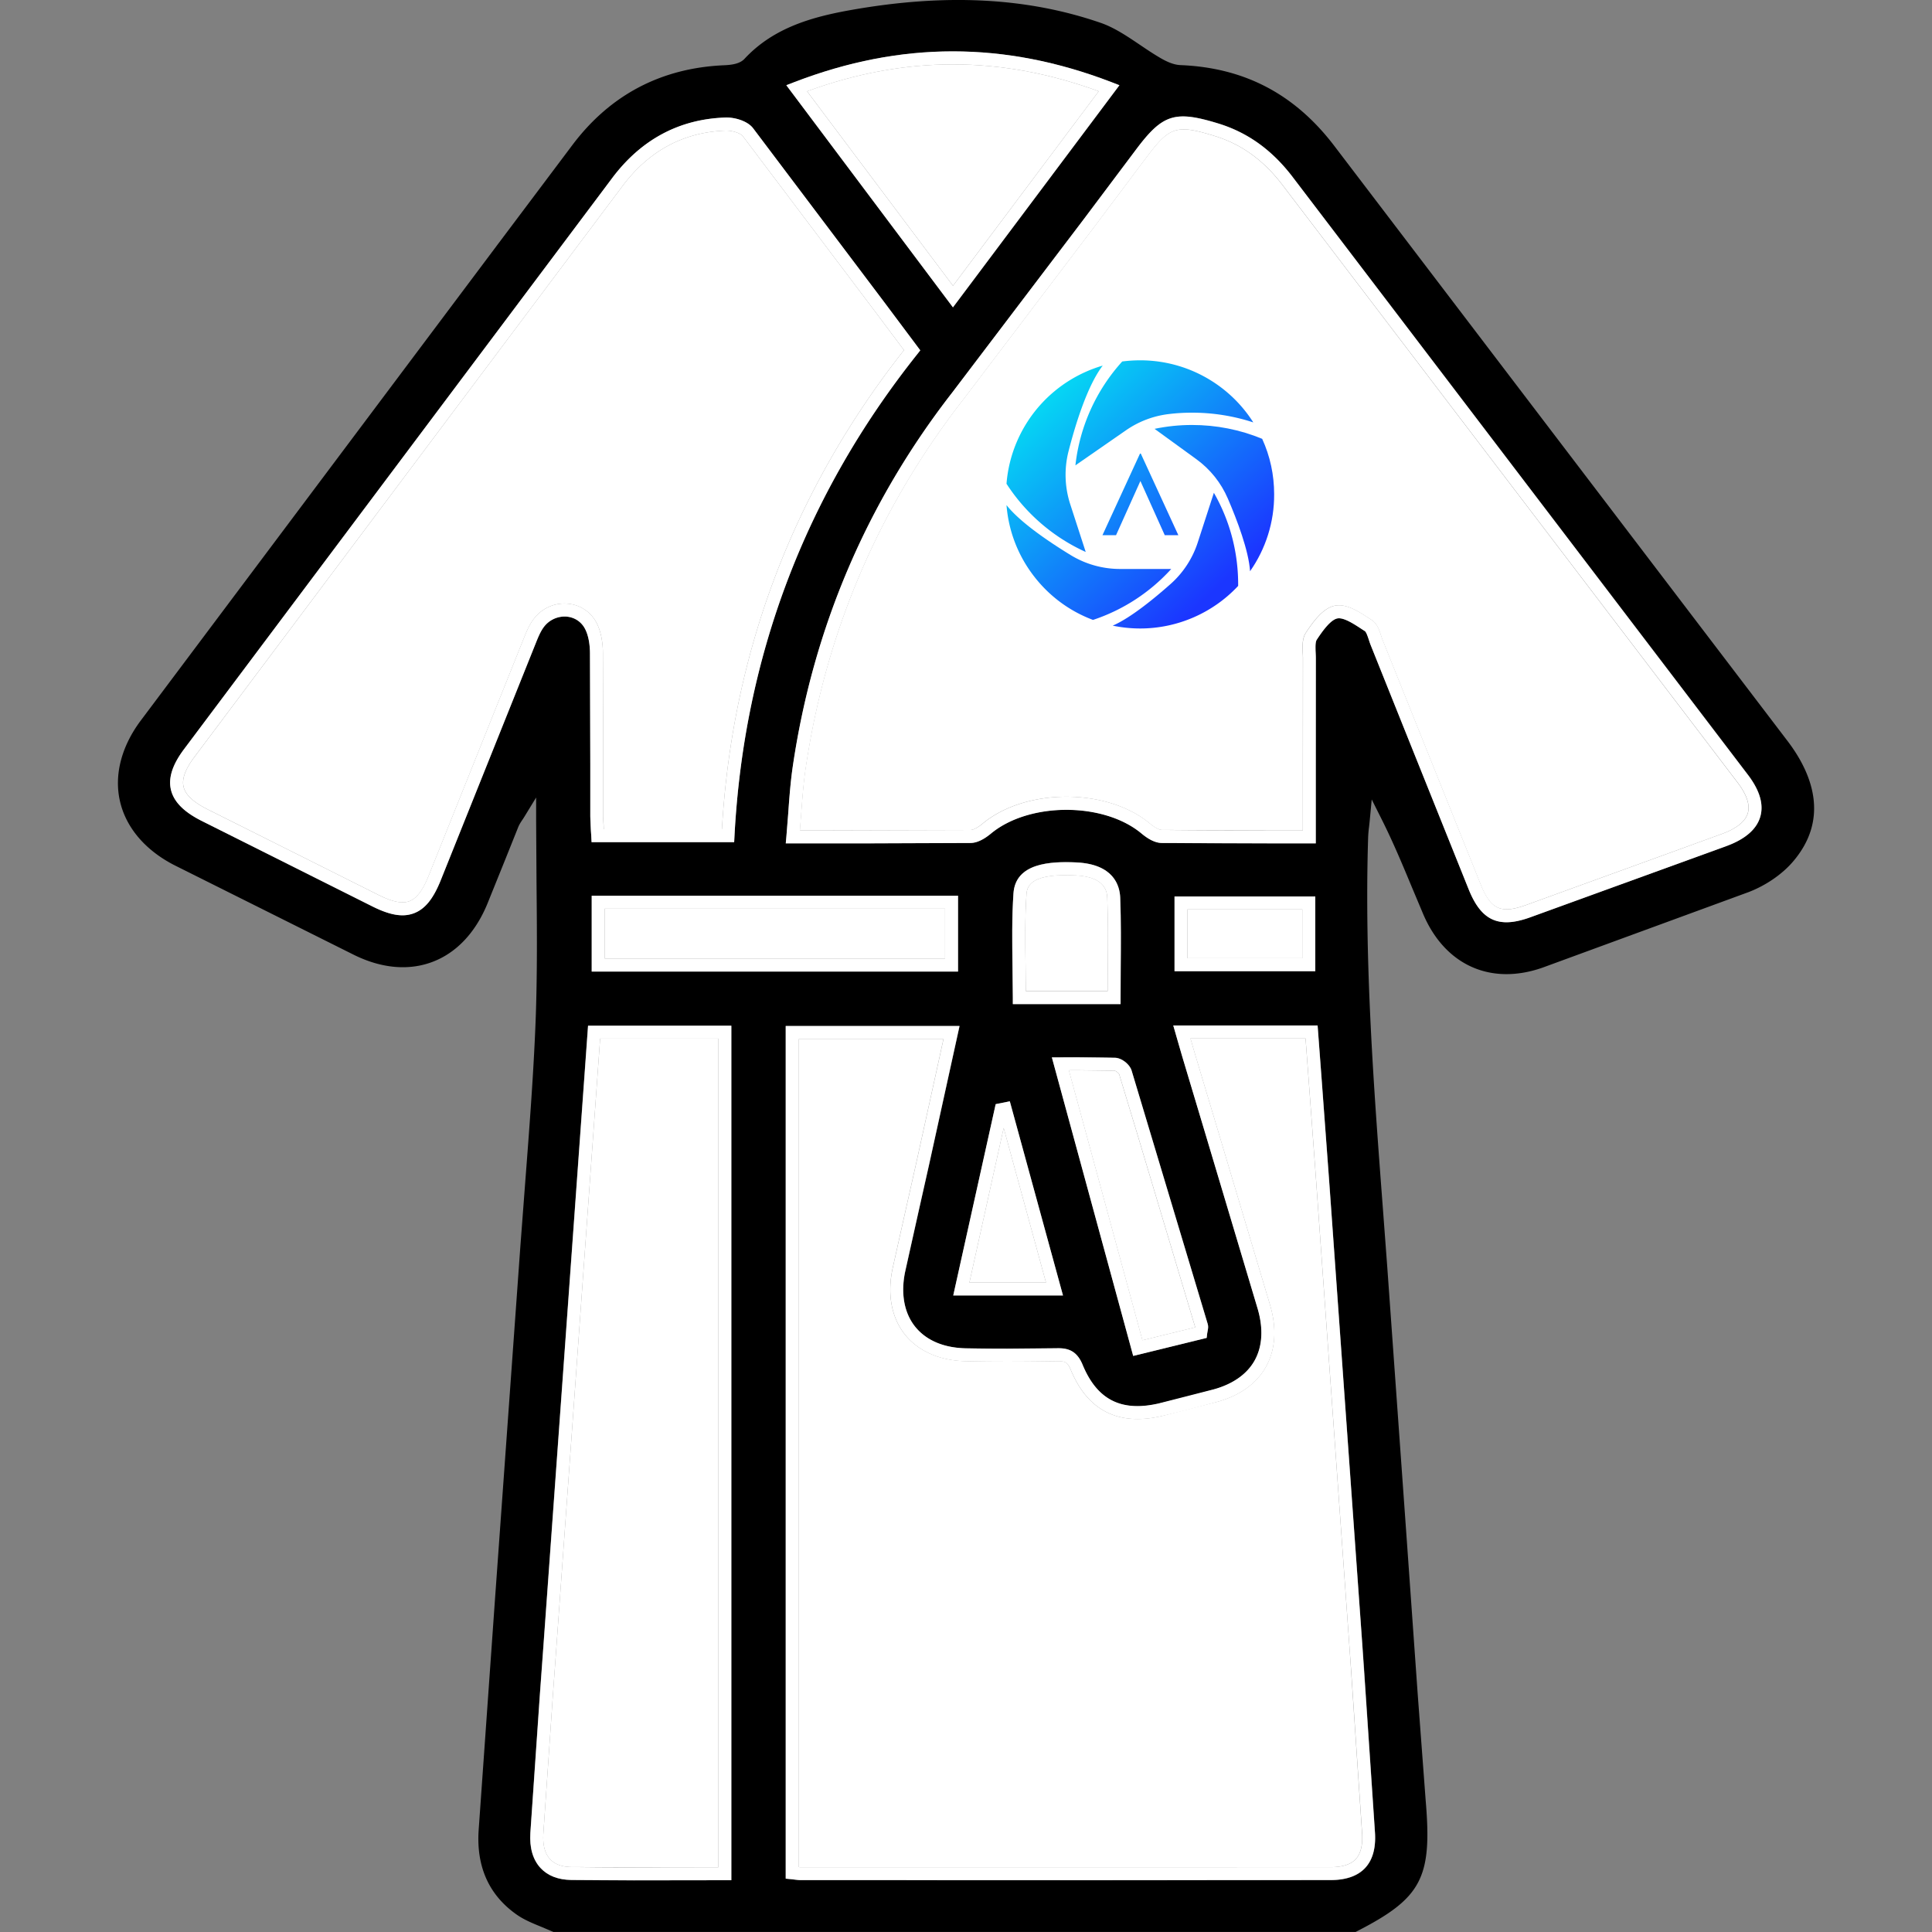 <svg xmlns="http://www.w3.org/2000/svg" viewBox="0 0 300 300" xmlns:v="https://vecta.io/nano"><rect x="0" y="0" width="300" height="300" fill="#808080" stroke="none"/><path d="M277.56 115.05L247.2 75.19l-40-52.52c-6.13-8.05-13.94-12.16-23.9-12.56-1.17-.05-2.31-.64-3.07-1.08-1.11-.64-2.19-1.37-3.24-2.08-2.05-1.38-3.98-2.68-6.1-3.41-11.44-3.94-24.12-4.58-38.78-1.98-5.89 1.05-11.97 2.69-16.51 7.58-.73.79-2.04.94-3.1.99-9.82.41-17.78 4.6-23.65 12.43L77.37 37.84l-55.53 74.07c-3.01 4.03-4.15 8.49-3.2 12.55.95 4.09 3.96 7.6 8.47 9.9l27.91 13.94c4.25 2.08 8.44 2.45 12.11 1.07 3.7-1.39 6.64-4.48 8.5-8.91l2.92-7.23 1.91-4.77c.18-.45.44-.84.67-1.18a9.05 9.05 0 0 0 .26-.4l1.86-3.04v3.57l.06 9.62c.07 7.06.13 14.37-.14 21.52-.33 8.38-.99 16.89-1.62 25.11l-.75 9.91-2.1 29.2-1.79 24.89-1.87 26.42-.71 10.03c-.4 5.72 1.58 10.15 5.89 13.18 1.15.81 2.49 1.36 3.92 1.94l1.79.76H210.5c10.28-5.24 11.9-8.35 10.88-20.39l-1.24-16.54-.37-5.22-1.53-21.56-2.83-39.58-.66-8.82c-1.43-18.9-2.91-38.45-2.31-57.8a19.06 19.06 0 0 1 .15-1.71l.08-.74.33-3.49 1.57 3.13c1.78 3.55 3.27 7.14 4.72 10.62l1.72 4.09c3.4 7.92 10.5 11.09 18.53 8.27l32.02-11.74c2.63-1.02 5.09-2.7 6.76-4.61 5.99-6.88 2.9-14.05-.76-18.85zM123.35 12.76c16.56-6.37 32.66-6.37 49.24 0l1.24.48-25.85 34.5-25.88-34.5 1.25-.48zM83.18 99.92l-.07.17-7.01 17.49-7.66 19.11c-1.16 2.88-2.44 4.46-4.15 5.11a5.03 5.03 0 0 1-1.79.32c-1.29 0-2.78-.44-4.61-1.35L31.3 127.45c-2.76-1.39-4.32-2.97-4.75-4.83-.43-1.83.23-3.89 2.03-6.29l44.31-59.11 22.16-29.55c4.49-5.98 10.38-9.15 17.52-9.41 1.47-.07 3.49.51 4.37 1.66l20.35 26.99 5.61 7.5-.48.61c-17.37 21.82-26.91 46.99-28.37 74.81l-.05.95H91.86l-.05-.95c-.01-.3-.04-.6-.06-.91-.05-.7-.09-1.43-.09-2.17v-8.04l-.05-17.3c-.01-1.07-.15-2.6-.78-3.78-.59-1.11-1.65-1.79-2.91-1.88-1.36-.08-2.68.53-3.51 1.68-.51.69-.88 1.61-1.23 2.49zm65.59 39.17v11.77H91.88v-11.77h56.89zm-35.22 152.87h-1.01l-7.08.01-6.94.01c-3.29 0-6.53-.01-9.82-.06-2.05-.03-3.66-.66-4.78-1.86-1.19-1.28-1.72-3.11-1.58-5.44l1.48-21.51.49-6.71 2.43-33.73 4.56-63.41h22.24v132.7zm99.97-7.35c.14 2.39-.38 4.23-1.54 5.47s-2.97 1.87-5.36 1.87l-36.96.02c-9.8 0-19.57 0-29.35-.01h-15.96c-.29 0-.57-.03-.92-.08-.15-.02-.32-.04-.51-.06l-.9-.09v-132.4h26.99l-1.65 7.51-3.11 14.15-1.55 6.9-2.11 9.47c-.74 3.39-.21 6.45 1.48 8.6 1.7 2.16 4.44 3.34 7.92 3.42l6.44.06 7.68-.07c1.76-.05 3.12.4 4.01 2.56 1.82 4.43 4.65 6.52 8.77 6.42.95-.02 1.97-.16 3.06-.41 3.11-.72 6.18-1.54 8.52-2.18 2.98-.82 5.19-2.37 6.37-4.5 1.21-2.18 1.37-4.97.45-8.07l-8.11-27.14-3.61-12.05-.66-2.28-.71-2.47h22.41l.61 8.12 1.17 15.82 5.17 72.32.28 3.89 1.68 25.21zm-39.49-134.36l-.02 4.65v1.01h-16.73v-1.01l-.05-4.8c-.05-3.74-.11-7.6.15-11.39.32-4.71 5.73-4.99 9.78-4.8 5.74.28 6.72 3.57 6.8 5.5.13 3.6.1 7.12.07 10.84zm1.69 15.97l11.82 39.36c.12.4.05.76-.01 1.07-.02.12-.05.25-.07.4l-.08.69-11.41 2.8-12.63-46.36h1.32l2.39-.01c2.14-.01 4.16-.03 6.17.07.99.06 2.2 1.01 2.5 1.98zm-10.66 34.94h-17.04l6.59-29.71 2.2-.43 8.25 30.14zm17.32-50.36v-11.6h21.86v11.61h-21.86zm90.96-23.98c-.57 1.95-2.34 3.48-5.28 4.56l-30.43 11.05c-1.41.51-2.64.77-3.71.77-.34 0-.66-.03-.96-.08-2.16-.36-3.66-1.98-4.9-5.04l-9.1-22.67-6.13-15.29c-.1-.25-.19-.53-.28-.81-.15-.47-.39-1.17-.61-1.32l-.42-.27c-1.05-.69-2.44-1.62-3.43-1.71a1.77 1.77 0 0 0-.4.01c-1.18.21-2.6 2.38-3.21 3.3-.19.28-.21.84-.2 1.42 0 .19.01.39.02.58.01.31.03.62.03.91l-.01 17.84v10.88h-6.46c-6.03.01-11.73.01-17.47-.06-.92-.01-1.98-.51-3.13-1.47-5.88-4.91-17.47-4.9-23.39.02-1.15.95-2.21 1.44-3.15 1.45l-15.95.06h-5.47-7.28l.1-1.1.28-3.53c.18-2.54.36-4.95.72-7.39 3.18-21.45 11.51-40.97 24.76-58l20.3-26.75 8.31-11.07c4.08-5.41 5.98-6 12.7-3.94 4.57 1.4 8.34 4.12 11.54 8.31l70.71 92.83c1.82 2.41 2.46 4.6 1.9 6.51z"/><g fill="#fff"><path d="M199.12 28.71c-2.93-3.84-6.37-6.33-10.53-7.6-5.89-1.81-6.96-1.47-10.5 3.22l-8.31 11.07-20.32 26.78c-13.04 16.76-21.23 35.96-24.36 57.06-.35 2.36-.52 4.73-.71 7.24l-.19 2.46h5.09l21.4-.06c.44 0 1.14-.37 1.88-.99 6.69-5.56 19.31-5.57 25.97-.02 1.08.9 1.67 1 1.87 1l17.44.06h4.45v-8.87l.01-17.84a11.38 11.38 0 0 0-.03-.81c-.05-1.07-.1-2.28.51-3.2 1.31-1.98 2.76-3.85 4.54-4.17.19-.03.39-.05.58-.05 1.59 0 3.23 1.08 4.7 2.04l.41.27c.81.53 1.14 1.51 1.42 2.38.08.24.15.47.24.69l6.13 15.29 9.1 22.67c1.56 3.89 3.14 4.6 7.03 3.21l30.42-11.05c2.3-.84 3.65-1.93 4.03-3.23.37-1.27-.16-2.86-1.57-4.72l-70.7-92.83z"/><path d="M200.72 27.49c-3.19-4.19-6.97-6.9-11.54-8.31-6.72-2.06-8.62-1.47-12.7 3.94l-8.31 11.07-20.3 26.75c-13.26 17.04-21.59 36.55-24.76 58-.36 2.44-.54 4.84-.72 7.39l-.28 3.53-.1 1.1h7.28 5.47l15.95-.06c.94-.01 2-.5 3.15-1.45 5.92-4.92 17.51-4.93 23.39-.02 1.16.97 2.21 1.46 3.13 1.47l17.47.06h6.46v-10.88l.01-17.84c0-.29-.01-.6-.03-.91-.01-.19-.02-.39-.02-.58-.01-.58.01-1.14.2-1.42.61-.92 2.04-3.09 3.21-3.3.12-.02.26-.03.4-.01.98.09 2.38 1.02 3.43 1.71l.42.27c.22.14.45.85.61 1.32.09.28.18.55.28.81l6.13 15.29 9.1 22.67c1.23 3.06 2.74 4.68 4.9 5.04.31.05.63.08.96.08 1.08 0 2.3-.26 3.71-.77l30.43-11.05c2.93-1.07 4.71-2.61 5.28-4.56.56-1.92-.08-4.1-1.91-6.5l-70.7-92.84zm70.69 98.77c-.38 1.3-1.74 2.39-4.03 3.23l-30.42 11.05c-3.89 1.4-5.46.68-7.03-3.21l-9.1-22.67-6.13-15.29c-.09-.21-.16-.45-.24-.69-.29-.87-.61-1.85-1.42-2.38l-.41-.27c-1.47-.97-3.12-2.04-4.7-2.04a3.68 3.68 0 0 0-.58.05c-1.78.32-3.23 2.2-4.54 4.17-.61.93-.56 2.14-.51 3.2.01.28.03.55.03.81l-.01 17.84v8.87h-4.45c-6.02.01-11.71.01-17.44-.06-.2 0-.79-.11-1.87-1-6.66-5.55-19.28-5.54-25.97.02-.74.61-1.44.98-1.88.99l-21.4.06h-5.09l.19-2.46c.18-2.51.36-4.87.71-7.24 3.12-21.1 11.32-40.3 24.36-57.06L169.8 35.4l8.31-11.07c3.54-4.7 4.62-5.03 10.5-3.22 4.15 1.27 7.6 3.76 10.53 7.6l70.71 92.83c1.4 1.86 1.93 3.45 1.56 4.72zm-61.88 129.37l-5.17-72.32-1.17-15.81-.47-6.26h-17.87l.63 2.17 3.61 12.05 8.11 27.14c1.08 3.63.86 6.96-.62 9.62-1.45 2.61-4.08 4.5-7.6 5.46l-8.59 2.2c-6.77 1.57-11.53-.86-14.14-7.21-.48-1.17-.87-1.32-2.12-1.31-5.74.09-10.11.09-14.19 0-4.04-.09-7.4-1.57-9.46-4.18-2.07-2.63-2.74-6.28-1.87-10.27l2.12-9.48 1.55-6.89 3.11-14.14 1.11-5.07h-22.48v128.59c.11.01.21.02.32.02h15.96l66.31-.01c1.81 0 3.12-.42 3.89-1.23.77-.82 1.11-2.15 1-3.97l-1.7-25.21-.27-3.89z"/><path d="M211.54 255.49l-5.17-72.32-1.17-15.82-.61-8.12h-22.41l.71 2.47.66 2.28 3.61 12.05 8.11 27.14c.92 3.1.76 5.89-.45 8.07-1.18 2.13-3.39 3.68-6.37 4.5l-8.52 2.18c-1.09.25-2.11.39-3.06.41-4.12.09-6.94-2-8.77-6.42-.89-2.16-2.25-2.61-4.01-2.56l-7.68.07a324.16 324.16 0 0 1-6.44-.06c-3.48-.07-6.22-1.26-7.92-3.42-1.69-2.15-2.22-5.2-1.48-8.6l2.11-9.47 1.55-6.9 3.11-14.15 1.65-7.51H122v132.4l.9.09.51.06c.35.04.63.08.92.08h15.96l29.33.01 36.98-.02c2.39 0 4.19-.63 5.36-1.87s1.69-3.08 1.54-5.47l-1.7-25.23-.26-3.87zm-1.03 33.21c-.77.82-2.08 1.23-3.89 1.23l-66.31.01h-15.96c-.1 0-.21-.01-.32-.02V161.34h22.48l-1.11 5.07-3.11 14.14-1.55 6.89-2.12 9.48c-.87 3.99-.2 7.64 1.87 10.27 2.06 2.61 5.42 4.1 9.46 4.18 4.08.09 8.45.09 14.19 0 1.24-.01 1.64.14 2.12 1.31 2.62 6.35 7.37 8.77 14.14 7.21 3.14-.73 6.24-1.56 8.59-2.2 3.52-.96 6.15-2.85 7.6-5.46 1.48-2.66 1.7-5.99.62-9.62l-8.11-27.14-3.61-12.05-.63-2.17h17.87l.47 6.26 1.17 15.81 5.17 72.32.28 3.89 1.7 25.21c.1 1.81-.24 3.14-1.01 3.96zM88.06 93.73c1.94.14 3.64 1.24 4.55 2.94.81 1.53 1 3.4 1.01 4.7l.05 17.32v8.04l.09 2.03h18.34c1.63-27.61 11.14-52.63 28.27-74.39l-4.68-6.25-20.34-26.97c-.09-.12-.23-.23-.41-.33-.54-.31-1.41-.54-2.16-.54h-.13c-6.51.24-11.89 3.14-15.99 8.61L74.5 58.44l-44.31 59.11c-1.42 1.89-1.97 3.41-1.68 4.62.29 1.24 1.5 2.38 3.7 3.49l26.59 13.32c2.15 1.07 3.67 1.38 4.79.95s2.08-1.69 2.99-3.98l7.66-19.11 7.01-17.5.07-.17c.4-1 .81-2.03 1.47-2.94 1.23-1.71 3.21-2.65 5.27-2.5z"/><path d="M87.92 95.74c1.26.09 2.32.77 2.91 1.88.62 1.17.77 2.7.78 3.78l.05 17.3v8.04l.09 2.17.06.91.05.95H114l.05-.95c1.46-27.82 11-52.99 28.37-74.81l.48-.61-5.61-7.5-20.35-26.99c-.88-1.15-2.91-1.73-4.37-1.66-7.14.26-13.04 3.43-17.52 9.41L72.88 57.23l-44.31 59.11c-1.8 2.4-2.46 4.46-2.03 6.29.44 1.86 1.99 3.44 4.75 4.83l26.59 13.32c1.83.91 3.32 1.35 4.61 1.35a5.03 5.03 0 0 0 1.79-.32c1.71-.65 2.99-2.22 4.15-5.11l7.66-19.11 7.01-17.49.07-.17c.35-.88.72-1.8 1.23-2.51a4.05 4.05 0 0 1 3.52-1.68zm-5.14.49c-.66.91-1.07 1.94-1.47 2.94l-.07.17-7.01 17.5-7.66 19.11c-.92 2.29-1.87 3.55-2.99 3.98-1.11.42-2.63.12-4.79-.95L32.2 125.66c-2.2-1.11-3.41-2.25-3.7-3.49-.29-1.22.27-2.73 1.68-4.62L74.5 58.44l22.16-29.55c4.1-5.47 9.48-8.37 15.99-8.61h.13c.75 0 1.62.23 2.16.54.18.1.32.22.41.33l20.34 26.97 4.68 6.25c-17.13 21.76-26.64 46.78-28.27 74.39H93.76c-.04-.67-.09-1.35-.09-2.03v-8.04l-.05-17.32c-.01-1.3-.2-3.17-1.01-4.7a5.54 5.54 0 0 0-4.55-2.94c-2.06-.15-4.04.79-5.28 2.5zm3.56 160.31l-.49 6.71-1.48 21.49c-.11 1.75.24 3.08 1.04 3.95.73.79 1.85 1.2 3.33 1.22l16.72.05 6.08-.01V161.28H93.19l-4.42 61.54-2.43 33.72z"/><path d="M86.76 222.67l-2.43 33.73-.49 6.71-1.48 21.51c-.14 2.32.39 4.15 1.58 5.44 1.12 1.21 2.72 1.83 4.78 1.86l9.82.06 6.94-.01 7.08-.01h1.01V159.27H91.32l-4.56 63.4zm24.78-61.39v128.67l-6.08.01c-5.75.02-11.18.03-16.72-.05-1.48-.02-2.6-.43-3.33-1.22-.8-.86-1.15-2.19-1.04-3.95l1.48-21.49.49-6.71 2.43-33.73 4.42-61.54h18.35zm59.07-147.11c-15.23-5.56-30.07-5.56-45.29 0l22.66 30.2 22.63-30.2z"/><path d="M173.82 13.23l-1.24-.48c-16.57-6.37-32.68-6.37-49.24 0l-1.24.48 25.87 34.49 25.85-34.49zm-3.21.94l-22.63 30.21-22.66-30.2c15.22-5.57 30.06-5.57 45.29-.01zM93.9 141.1h52.85v7.74H93.9z"/><path d="M91.88 150.86h56.88v-11.77H91.88v11.77zm2.02-9.76h52.85v7.74H93.9v-7.74zm73.15 25.09l-1.08.01 11.42 41.92 8.19-2.01v-.03l-8.91-29.74-2.89-9.53c-.07-.17-.5-.51-.69-.55l-6.04-.07z"/><path d="M167.04 164.18l-2.39.01h-1.32l12.63 46.36 11.41-2.8.08-.69.07-.4c.06-.31.13-.67.01-1.07l-11.82-39.36c-.29-.96-1.51-1.92-2.5-1.97l-6.17-.08zm6.75 2.62l2.89 9.53 8.91 29.74v.03l-8.19 2.01-11.42-41.92 1.08-.01 6.04.07c.19.04.62.38.69.55zm-6.73-30.87c-6.62-.33-7.57 1.4-7.67 2.92-.25 3.7-.2 7.53-.14 11.22l.04 3.82H172l.02-3.66c.03-3.7.06-7.19-.08-10.74-.03-.82-.13-3.33-4.88-3.56z"/><path d="M167.15 133.92c-4.04-.19-9.46.09-9.78 4.8-.26 3.79-.2 7.65-.15 11.39l.05 4.8v1.01H174v-1.01l.02-4.65c.03-3.72.06-7.24-.08-10.84-.06-1.94-1.04-5.23-6.79-5.5zm4.87 16.32l-.02 3.66h-12.71l-.04-3.82c-.05-3.7-.11-7.52.14-11.22.1-1.53 1.05-3.25 7.67-2.92 4.75.23 4.85 2.74 4.88 3.57.13 3.53.11 7.03.08 10.73zm-21.49 48.91h11.89l-6.57-24.01z"/><path d="M154.61 171.45l-6.59 29.71h17.04l-8.26-30.15-2.19.44zm-4.08 27.7l5.32-24 6.57 24h-11.89zm33.86-57.94h17.83v7.58h-17.83z"/><path d="M182.38 139.2v11.61h21.86V139.2h-21.86zm19.84 9.59h-17.83v-7.58h17.83v7.58z"/></g><linearGradient id="A" gradientUnits="userSpaceOnUse" x1="198.642" y1="82.25" x2="165.269" y2="46.549"><stop offset="0" stop-color="#1b36ff"/><stop offset="1" stop-color="#00fcf1"/></linearGradient><path d="M194.11 88.7c-.21-3.19-2.02-7.96-3.45-11.28-1.05-2.44-2.73-4.55-4.88-6.11l-6.5-4.72c1.91-.4 3.86-.6 5.81-.6 3.77 0 7.43.72 10.9 2.15 1.24 2.71 1.86 5.61 1.86 8.62.02 4.3-1.3 8.46-3.74 11.94z" fill="url(#A)"/><linearGradient id="B" gradientUnits="userSpaceOnUse" x1="195.9" y1="84.813" x2="162.528" y2="49.113"><stop offset="0" stop-color="#1b36ff"/><stop offset="1" stop-color="#00fcf1"/></linearGradient><path d="M166.99 72.26a28.68 28.68 0 0 1 7.27-16.13 21.51 21.51 0 0 1 2.78-.18 20.77 20.77 0 0 1 11.26 3.3 20.74 20.74 0 0 1 6.31 6.34 30.52 30.52 0 0 0-9.51-1.51c-1.22 0-2.44.07-3.65.22-2.39.29-4.66 1.16-6.63 2.53l-7.83 5.43z" fill="url(#B)"/><linearGradient id="C" gradientUnits="userSpaceOnUse" x1="187.993" y1="92.204" x2="154.621" y2="56.504"><stop offset="0" stop-color="#1b36ff"/><stop offset="1" stop-color="#00fcf1"/></linearGradient><path d="M168.59 85.71a28.84 28.84 0 0 1-12.3-10.59c.36-4.63 2.29-9.04 5.45-12.47a20.93 20.93 0 0 1 9.49-5.88c-2.38 3.1-4.24 9.13-5.3 13.27-.7 2.72-.61 5.57.25 8.24l2.41 7.43z" fill="url(#C)"/><linearGradient id="D" gradientUnits="userSpaceOnUse" x1="180.648" y1="99.071" x2="147.275" y2="63.37"><stop offset="0" stop-color="#1b36ff"/><stop offset="1" stop-color="#00fcf1"/></linearGradient><path d="M169.72 96.26c-3.87-1.45-7.19-4-9.61-7.38a20.64 20.64 0 0 1-3.82-10.45c2.11 2.69 6.67 5.75 9.94 7.75a14.73 14.73 0 0 0 7.69 2.17h7.95a28.51 28.51 0 0 1-12.15 7.91z" fill="url(#D)"/><linearGradient id="E" gradientUnits="userSpaceOnUse" x1="186.744" y1="93.372" x2="153.372" y2="57.671"><stop offset="0" stop-color="#1b36ff"/><stop offset="1" stop-color="#00fcf1"/></linearGradient><path d="M177.05 97.59a21.05 21.05 0 0 1-4.27-.44c2.74-1.18 6.42-4.19 8.98-6.46a14.71 14.71 0 0 0 4.23-6.47l2.5-7.7c2.52 4.4 3.81 9.35 3.77 14.46h0c-3.93 4.21-9.45 6.61-15.21 6.61z" fill="url(#E)"/><linearGradient id="F" gradientUnits="userSpaceOnUse" x1="188.314" y1="91.904" x2="154.942" y2="56.204"><stop offset="0" stop-color="#1b36ff"/><stop offset="1" stop-color="#00fcf1"/></linearGradient><path d="M182.97 83.1l-5.83-12.67h-.12l-5.83 12.67h2.11l3.78-8.41 3.78 8.41h2.11" fill="url(#F)"/></svg>